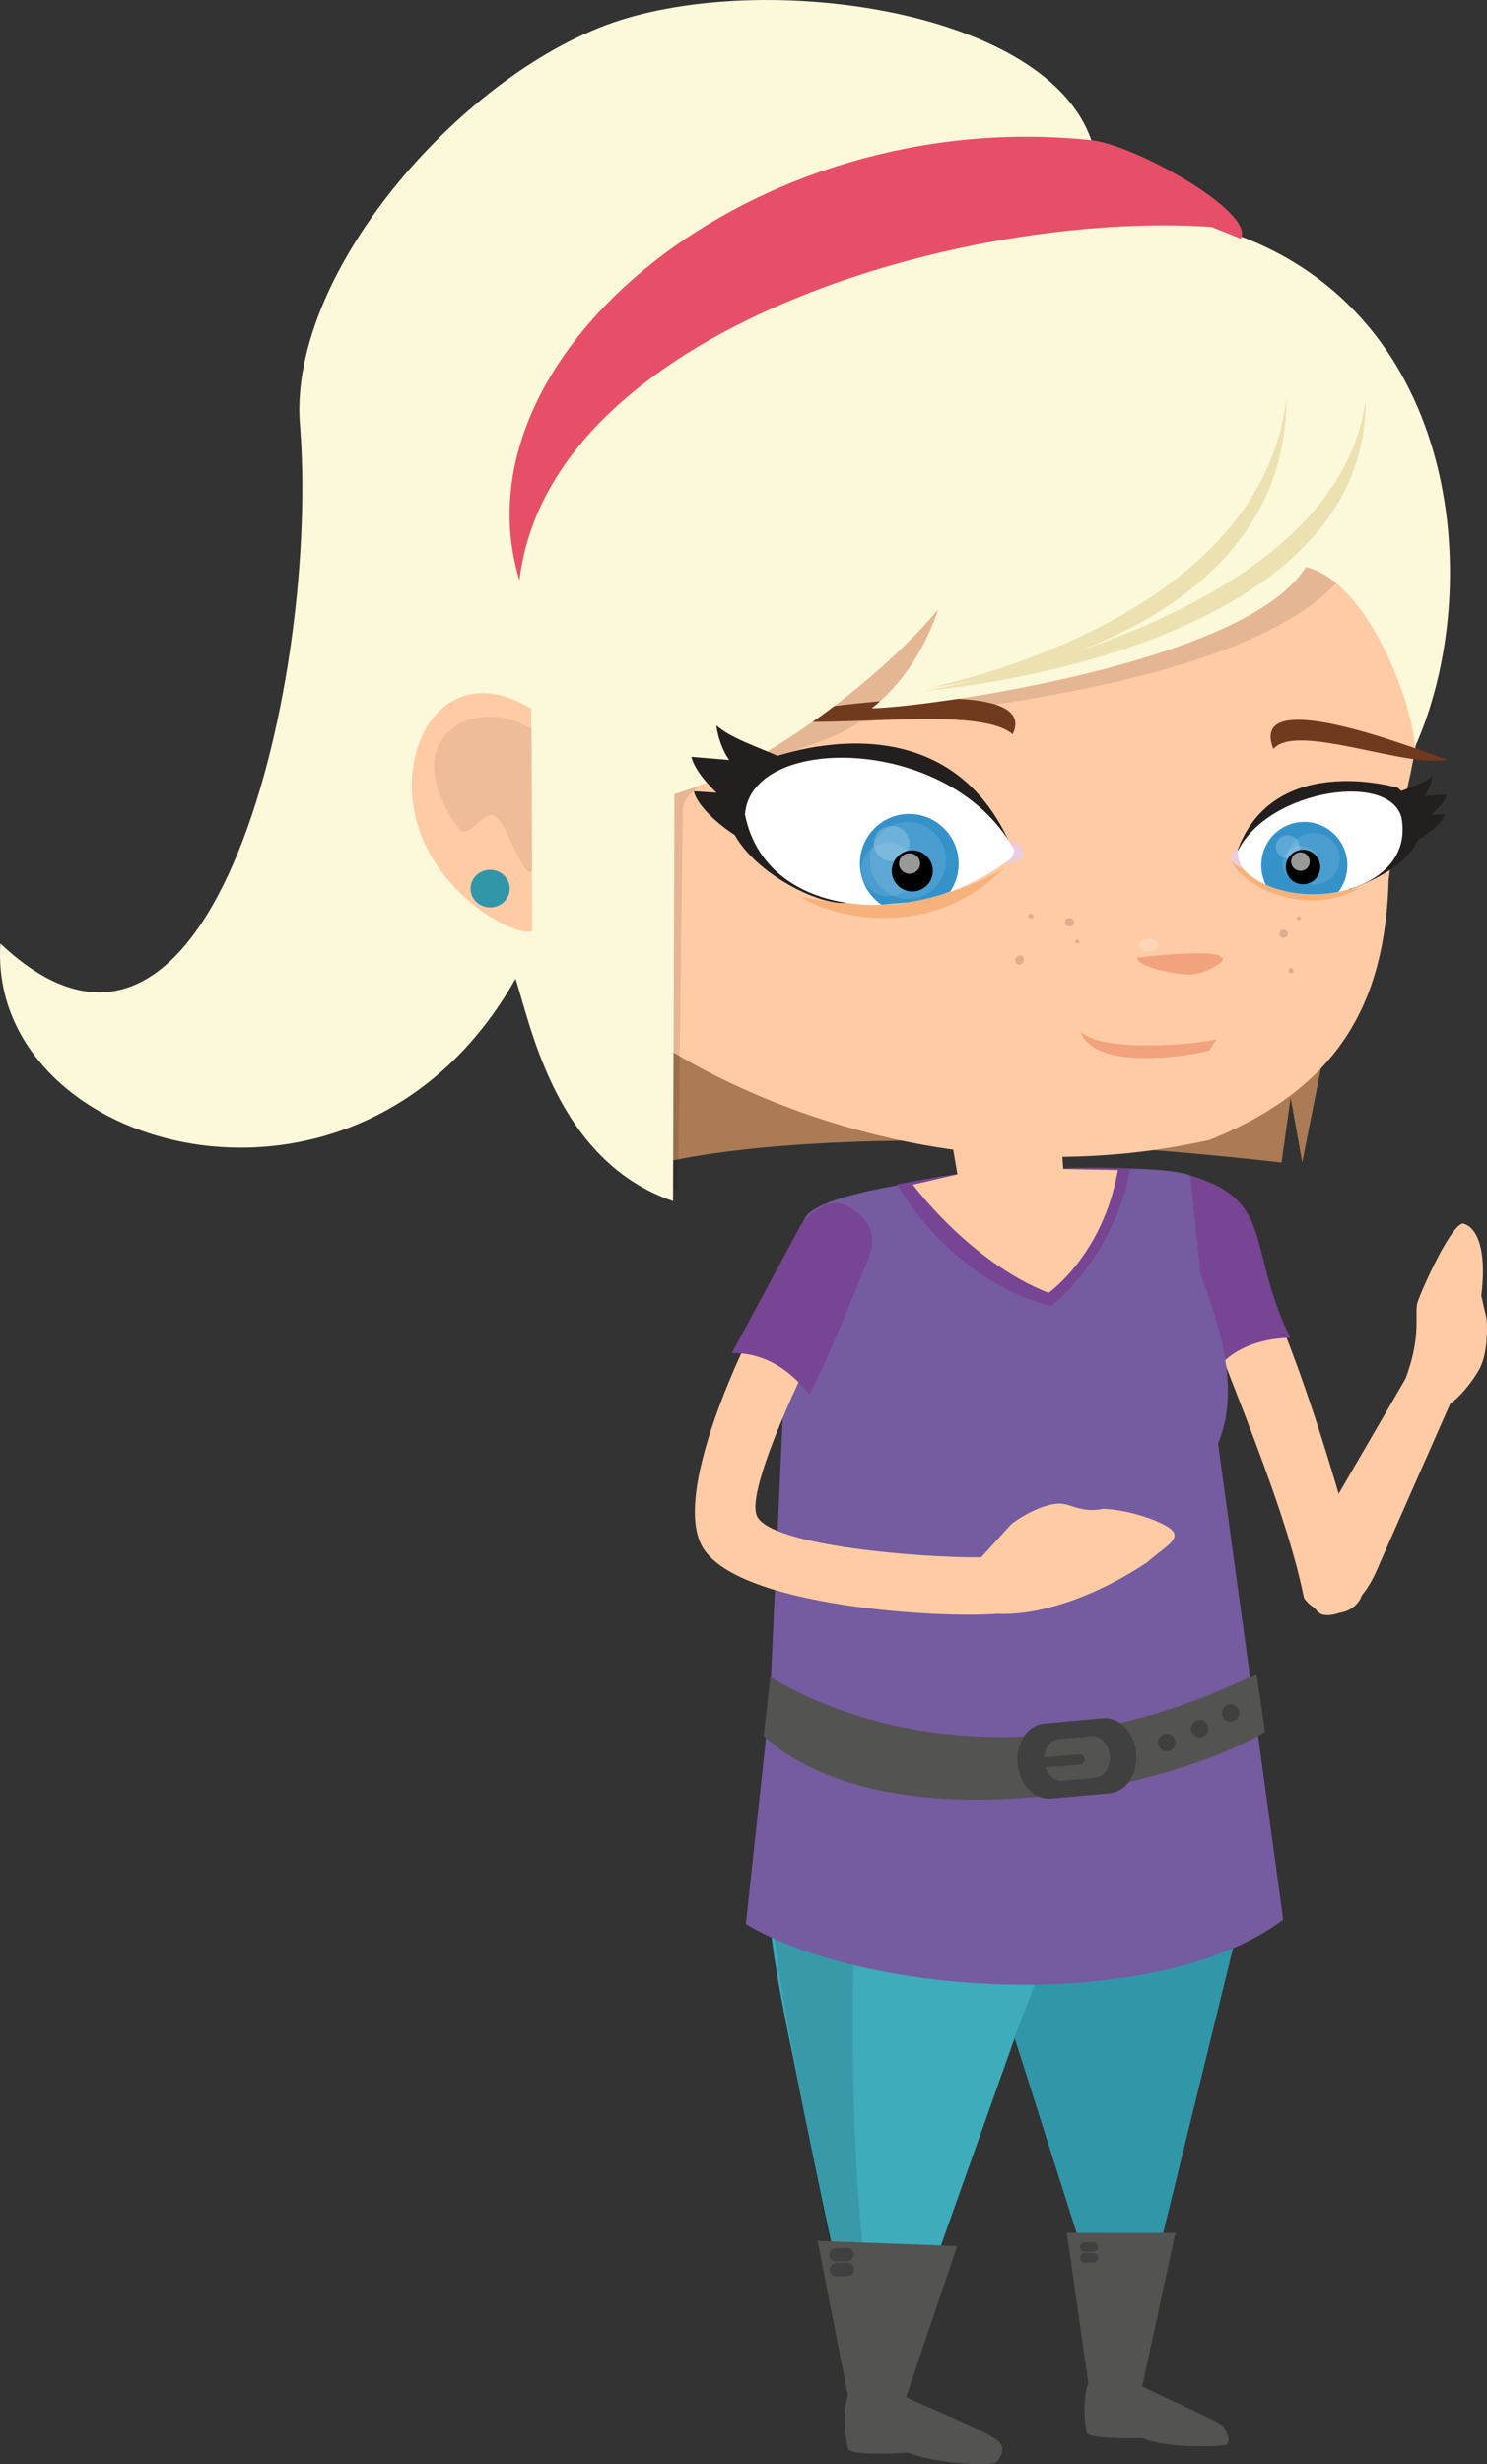 <?xml version="1.0" encoding="utf-8"?>
<!-- Generator: Adobe Illustrator 16.0.0, SVG Export Plug-In . SVG Version: 6.00 Build 0)  -->
<!DOCTYPE svg PUBLIC "-//W3C//DTD SVG 1.1//EN" "http://www.w3.org/Graphics/SVG/1.1/DTD/svg11.dtd">
<svg version="1.1" id="Capa_1" xmlns="http://www.w3.org/2000/svg" xmlns:xlink="http://www.w3.org/1999/xlink" x="0px" y="0px"
	 width="76.036px" height="125.921px" viewBox="0 0 76.036 125.921" enable-background="new 0 0 76.036 125.921"
	 xml:space="preserve">
<rect x="0" y="0" width="76.036" height="125.921" fill="#333333" stroke="none"/>
<g>
	<path fill-rule="evenodd" clip-rule="evenodd" fill="#FFCBA5" d="M59.657,61.79c2.42,7.003,5.942,14.521,7.021,19.87
		c0.938,1.381,3.487,0.887,2.955-1.1c-2.149-8.029-5.364-18.211-8.884-20.522L59.657,61.79z"/>
	<path fill-rule="evenodd" clip-rule="evenodd" d="M36.762,58.42"/>
	<path fill-rule="evenodd" clip-rule="evenodd" fill="#AA7B55" d="M65.529,59.409l0.466-3.311l0.593,3.296l3.045-15.272
		l-35.549,1.016L34.08,59.382C34.08,59.382,43.409,56.894,65.529,59.409z"/>
	<circle fill-rule="evenodd" clip-rule="evenodd" fill="#DDAD8C" cx="68.356" cy="50.902" r="0.216"/>
	<path fill-rule="evenodd" clip-rule="evenodd" fill="#9D88BB" d="M53.638,56.998"/>
	<path fill-rule="evenodd" clip-rule="evenodd" fill="#FFCBA5" d="M71.007,44.953c-0.178,6.465-2.693,10.681-9.145,13.299
		c-12.858,2.866-23.834-2.042-28.319-5.037c-6.982-5.304-7.416-18.599-4.001-27.937c10.846-2.953,18.277-8.65,32.537-8.865
		c6.787,3.319,9.357,10.125,10.387,16.939C73.097,38.007,71.41,41.322,71.007,44.953z"/>
	<circle fill-rule="evenodd" clip-rule="evenodd" fill="#DDAD8C" cx="66.414" cy="46.931" r="0.097"/>
	<circle fill-rule="evenodd" clip-rule="evenodd" fill="#DDAD8C" cx="65.633" cy="47.718" r="0.216"/>
	<ellipse fill-rule="evenodd" clip-rule="evenodd" fill="#DDAD8C" cx="66.015" cy="49.6" rx="0.117" ry="0.139"/>
	<path fill-rule="evenodd" clip-rule="evenodd" fill="#DDAD8C" d="M55.047,48.213c0.051,0.021,0.107-0.003,0.128-0.053
		c0.02-0.05-0.005-0.106-0.055-0.127c-0.05-0.021-0.108,0.002-0.127,0.052C54.973,48.139,54.998,48.194,55.047,48.213z"/>
	
		<ellipse transform="matrix(-0.371 0.929 -0.929 -0.371 118.747 13.78)" fill-rule="evenodd" clip-rule="evenodd" fill="#DDAD8C" cx="54.707" cy="47.106" rx="0.216" ry="0.234"/>
	
		<ellipse transform="matrix(-0.378 0.926 -0.926 -0.378 117.274 19.316)" fill-rule="evenodd" clip-rule="evenodd" fill="#DDAD8C" cx="52.147" cy="49.061" rx="0.235" ry="0.215"/>
	
		<ellipse transform="matrix(-0.368 0.93 -0.93 -0.368 115.655 15.015)" fill-rule="evenodd" clip-rule="evenodd" fill="#DDAD8C" cx="52.724" cy="46.821" rx="0.118" ry="0.137"/>
	<path fill-rule="evenodd" clip-rule="evenodd" fill="#F1A37D" d="M62.433,48.919c0.481,0.138-0.887,0.879-1.6,0.883
		c-0.715,0.003-2.703-0.381-2.677-0.861C59.785,48.728,62.337,48.578,62.433,48.919z"/>
	<ellipse opacity="0.2" fill-rule="evenodd" clip-rule="evenodd" fill="#FFFFFF" cx="58.733" cy="48.302" rx="0.491" ry="0.333"/>
	<path opacity="0.102" fill-rule="evenodd" clip-rule="evenodd" d="M73.291,36.585c-1.169-2.711-1.806-4.854-4.514-7.301
		c-4.251,5.391-18.547,6.86-24.874,7.641c-2.323,1.723-9.007,2.36-8.989,4.492l-0.246,19.471c-1.609-1.241-1.365-0.681-2.818-2.316
		l-0.678-19.266l19.613-11.912l18.734-0.673l3.953,7.425L73.291,36.585z"/>
	<path fill="#231F1F" d="M43.146,46.67"/>
	<g>
		<path fill-rule="evenodd" clip-rule="evenodd" fill="#6F3A1E" d="M51.783,37.523c-1.915-1.623-10.115-0.07-13.182-0.894
			C40.029,36.489,53.398,34.099,51.783,37.523z"/>
		<path fill-rule="evenodd" clip-rule="evenodd" fill="#6F3A1E" d="M65.112,38.275c1.167-1.383,6.881,1.021,8.901,0.544
			C73.027,38.53,63.723,34.752,65.112,38.275z"/>
	</g>
	<path fill-rule="evenodd" clip-rule="evenodd" fill="#FCF8DA" d="M72.347,38.19c-0.102-2.351-2.48-8.521-5.576-9.21
		c-3.021,4.923-19.455,7.173-22.193,7.216c1.663-1.327,2.744-3.14,3.398-5.059c-3.176,3.828-9.34,8.286-13.49,9.44l-0.07,20.8
		c-5.943-2.03-7.261-8.906-8.055-11.363C18.355,64.23-0.667,58.926,0.018,48.219C10.988,58.543,16.4,34.247,15.325,21.55
		c-0.493-7.806,8.524-18.024,16.4-20.523c7.874-2.497,21.82-0.433,24.078,6.137l7.306,4.792
		C74.785,16.118,75.929,30.216,72.347,38.19z"/>
	<path fill-rule="evenodd" clip-rule="evenodd" fill="#E74F69" d="M61.957,11.598c-12.73-0.875-33.887,5.288-35.395,18.057
		C23.033,18.162,38.544,5.333,55.802,7.163c2.246,0.238,8.393,3.68,7.644,5.033L61.957,11.598z"/>
	<path fill-rule="evenodd" clip-rule="evenodd" fill="#ECE1B1" d="M47.211,35.323c9.635-1.005,22.663-5.022,22.614-14.839
		C68.609,29.351,55.878,33.724,47.211,35.323z"/>
	<path fill-rule="evenodd" clip-rule="evenodd" fill="#ECE1B1" d="M47.557,35.146c7.767-0.996,18.267-5.001,18.219-14.819
		C64.802,29.193,54.544,33.553,47.557,35.146z"/>
	<path fill-rule="evenodd" clip-rule="evenodd" fill="#FFCBA5" d="M27.156,36.203l0.057,11.377
		c-0.939,0.394-6.132-2.458-6.158-7.414C21.04,36.857,23.457,33.984,27.156,36.203z"/>
	<ellipse fill-rule="evenodd" clip-rule="evenodd" fill="#3296A9" cx="25.063" cy="45.41" rx="1.001" ry="0.961"/>
	<path opacity="0.502" fill-rule="evenodd" clip-rule="evenodd" fill="#DDAD8C" d="M27.182,37.24
		c-2.313-1.34-4.474-0.304-4.876,1.173c-0.467,1.434,0.689,3.409,1.191,3.96c0.5,0.55,1.196-1.012,1.815-0.659
		c0.621,0.352,1.485,3.355,1.905,2.775C27.189,42.272,27.211,39.458,27.182,37.24z"/>
	<g>
		<path fill-rule="evenodd" clip-rule="evenodd" fill="#407AB5" d="M47.947,46.045c1.114-1.097,1.134-2.892,0.041-4.01
			c-1.086-1.118-2.865-1.137-3.979-0.045c-1.115,1.097-1.132,2.89-0.042,4.009c0.129,0.133,0.267,0.254,0.424,0.358L47.947,46.045z"
			/>
		<path fill-rule="evenodd" clip-rule="evenodd" fill="#EACCE0" d="M51.742,42.985c0.139-0.055,0.452,0.481,0.371,0.657
			c-0.084,0.178-0.802,0.498-0.861,0.392C51.613,43.694,51.646,43.411,51.742,42.985z"/>
		<path opacity="0.102" fill-rule="evenodd" clip-rule="evenodd" fill="#FFFFFF" d="M48.076,43.819
			c-0.007-1.213-0.986-2.189-2.187-2.183c-1.197,0.005-2.167,0.992-2.161,2.204c0.008,1.213,0.985,2.188,2.183,2.183
			C47.113,46.018,48.082,45.031,48.076,43.819z"/>
		<path opacity="0.102" fill-rule="evenodd" clip-rule="evenodd" fill="#FFFFFF" d="M46.3,44.337
			c-0.003-0.847-0.694-1.525-1.535-1.521c-0.848,0.004-1.532,0.69-1.527,1.537c0.005,0.847,0.694,1.531,1.543,1.527
			C45.621,45.875,46.305,45.184,46.3,44.337z"/>
		<path opacity="0.2" fill-rule="evenodd" clip-rule="evenodd" fill="#FFFFFF" d="M45.988,42.865c-0.004-0.554-0.459-1-1.021-0.996
			c-0.567,0.001-1.018,0.453-1.016,1.006c0.003,0.554,0.459,1,1.025,0.998C45.539,43.87,45.99,43.419,45.988,42.865z"/>
		<path fill-rule="evenodd" clip-rule="evenodd" fill="#F7B27B" d="M51.344,44.35c-3.622,3.711-8.642,2.623-10.403,1.484
			C42.994,46.247,47.406,46.767,51.344,44.35z"/>
		
			<ellipse transform="matrix(1 -0.005 0.005 1 -0.22 0.344)" opacity="0.102" fill-rule="evenodd" clip-rule="evenodd" fill="#FFFFFF" cx="67.864" cy="43.532" rx="1.493" ry="1.473"/>
		<path opacity="0.102" fill-rule="evenodd" clip-rule="evenodd" fill="#FFFFFF" d="M68.152,43.851
			c-0.004-0.575-0.471-1.039-1.048-1.038c-0.575,0.004-1.037,0.473-1.034,1.047c0.002,0.571,0.469,1.041,1.045,1.038
			C67.692,44.896,68.154,44.421,68.152,43.851z"/>
		<path opacity="0.2" fill-rule="evenodd" clip-rule="evenodd" fill="#FFFFFF" d="M67.048,42.871
			c-0.002-0.365-0.307-0.657-0.684-0.655c-0.376,0.001-0.681,0.296-0.68,0.662c0.002,0.365,0.311,0.663,0.686,0.662
			C66.748,43.537,67.05,43.236,67.048,42.871z"/>
		<path fill-rule="evenodd" clip-rule="evenodd" d="M68.228,44.018c-0.003-0.542-0.446-0.978-0.99-0.977
			c-0.544,0.002-0.977,0.445-0.975,0.986c0.004,0.547,0.441,0.984,0.984,0.981C67.791,45.006,68.23,44.565,68.228,44.018z"/>
		<circle fill-rule="evenodd" clip-rule="evenodd" cx="46.149" cy="44.431" r="1.171"/>
		<path fill-rule="evenodd" clip-rule="evenodd" fill="#F7B27B" d="M69.536,45.377c-3.203,0.564-4.712-0.292-6.539-1.349
			C63.312,45.064,66.58,47.036,69.536,45.377z"/>
		<path opacity="0.6" fill-rule="evenodd" clip-rule="evenodd" fill="#FFFFFF" d="M67.353,43.952
			c-0.002-0.296-0.234-0.534-0.527-0.532c-0.295,0.001-0.531,0.241-0.529,0.536c0.001,0.293,0.24,0.524,0.535,0.521
			C67.125,44.475,67.355,44.243,67.353,43.952z"/>
		<path opacity="0.6" fill-rule="evenodd" clip-rule="evenodd" fill="#FFFFFF" d="M46.487,44.03
			c-0.001-0.321-0.274-0.579-0.606-0.578s-0.602,0.264-0.602,0.583c0.002,0.329,0.275,0.589,0.607,0.586
			C46.218,44.62,46.489,44.359,46.487,44.03z"/>
		<path fill-rule="evenodd" clip-rule="evenodd" fill="#231F1F" d="M69.253,42.111c0.762-1.546,3.071-1.683,3.989-2.435
			c-0.056,0.394-0.243,0.795-0.415,1l1.161-0.072c-0.137,0.434-0.552,0.815-0.796,1.035l0.693-0.032
			c-0.096,0.466-1.234,1.455-2.432,1.718c0.719-0.34,0.938-0.835,0.864-1.839C72.13,40.925,70.367,40.671,69.253,42.111z"/>
		<path fill-rule="evenodd" clip-rule="evenodd" fill="#231F1F" d="M43.205,41.456c-1.212-2.736-5.063-3.042-6.573-4.386
			c0.081,0.691,0.379,1.401,0.656,1.766l-1.939-0.159c0.214,0.76,0.893,1.441,1.291,1.834l-1.157-0.076
			c0.14,0.821,2.006,2.588,3.995,3.083c-1.185-0.615-1.536-1.492-1.371-3.246C38.443,39.293,41.402,38.898,43.205,41.456z"/>
		<path fill="#231F1F" d="M71.482,40.259c0,0-6.649-1.99-8.335,3.591l0.424,0.55l5.439,1.052
			C69.01,45.452,75.089,43.491,71.482,40.259z"/>
		<path fill="#231F1F" d="M43.479,46.11c-2.283,0.477-9.703-4.264-4.436-7.237c0,0,9.417-3.899,12.811,4.746
			C51.854,43.619,43.564,46.146,43.479,46.11z"/>
		<path fill-rule="evenodd" clip-rule="evenodd" fill="#FFFFFF" d="M51.968,43.641c-3.058-6.091-13.568-6.242-13.875-2.023
			C39.189,47.235,47.368,47.52,51.968,43.641z"/>
		<g>
			<defs>
				<path id="SVGID_1_" d="M51.968,43.641c-3.058-6.091-13.568-6.242-13.875-2.023C39.189,47.235,47.368,47.52,51.968,43.641z"/>
			</defs>
			<clipPath id="SVGID_2_">
				<use xlink:href="#SVGID_1_"  overflow="visible"/>
			</clipPath>
			<g clip-path="url(#SVGID_2_)">
				<path fill-rule="evenodd" clip-rule="evenodd" fill="#3592C9" d="M48.261,45.953c0.998-0.984,1.016-2.594,0.037-3.593
					c-0.974-1.004-2.57-1.022-3.569-0.044c-0.999,0.984-1.015,2.592-0.036,3.594c0.115,0.12,0.239,0.229,0.379,0.322L48.261,45.953z
					"/>
				<path opacity="0.102" fill-rule="evenodd" clip-rule="evenodd" fill="#FFFFFF" d="M48.376,43.956
					c-0.006-1.087-0.884-1.962-1.961-1.957c-1.072,0.005-1.941,0.89-1.936,1.976c0.006,1.087,0.883,1.962,1.955,1.957
					C47.513,45.926,48.381,45.043,48.376,43.956z"/>
				<path opacity="0.102" fill-rule="evenodd" clip-rule="evenodd" fill="#FFFFFF" d="M46.785,44.42
					c-0.003-0.759-0.621-1.367-1.377-1.364c-0.758,0.004-1.37,0.619-1.368,1.377c0.004,0.76,0.623,1.373,1.382,1.368
					C46.177,45.798,46.79,45.18,46.785,44.42z"/>
				<path opacity="0.2" fill-rule="evenodd" clip-rule="evenodd" fill="#FFFFFF" d="M46.503,43.102
					c-0.002-0.496-0.408-0.898-0.914-0.894c-0.508,0.001-0.914,0.408-0.912,0.904c0.004,0.496,0.413,0.896,0.92,0.894
					C46.104,44.002,46.506,43.598,46.503,43.102z"/>
				<path fill-rule="evenodd" clip-rule="evenodd" d="M47.699,44.5c-0.002-0.582-0.473-1.05-1.051-1.046
					c-0.584,0.003-1.051,0.475-1.048,1.057c0.003,0.579,0.476,1.049,1.058,1.044C47.238,45.553,47.703,45.081,47.699,44.5z"/>
				<path opacity="0.6" fill-rule="evenodd" clip-rule="evenodd" fill="#FFFFFF" d="M47.049,44.123
					c-0.002-0.288-0.246-0.521-0.543-0.52c-0.298,0.001-0.539,0.237-0.538,0.525c0.002,0.293,0.245,0.525,0.543,0.524
					C46.808,44.651,47.05,44.417,47.049,44.123z"/>
			</g>
		</g>
		<path fill-rule="evenodd" clip-rule="evenodd" fill="#FFFFFF" d="M63.134,43.855c1.904,3.171,9.363,2.121,8.523-2.098
			C70.992,39.337,64.388,40.424,63.134,43.855z"/>
		<g>
			<defs>
				<path id="SVGID_3_" d="M63.134,43.855c1.904,3.171,9.363,2.121,8.523-2.098C70.992,39.337,64.388,40.424,63.134,43.855z"/>
			</defs>
			<clipPath id="SVGID_4_">
				<use xlink:href="#SVGID_3_"  overflow="visible"/>
			</clipPath>
			<g clip-path="url(#SVGID_4_)">
				<path fill-rule="evenodd" clip-rule="evenodd" fill="#3592C9" d="M68.08,45.944c0.944-0.77,1.092-2.166,0.327-3.119
					s-2.152-1.101-3.099-0.333c-0.877,0.714-1.072,1.981-0.461,2.938L68.08,45.944z"/>
				
					<ellipse transform="matrix(1 -0.005 0.005 1 -0.231 0.356)" opacity="0.102" fill-rule="evenodd" clip-rule="evenodd" fill="#FFFFFF" cx="67.183" cy="43.863" rx="1.338" ry="1.32"/>
				<path opacity="0.102" fill-rule="evenodd" clip-rule="evenodd" fill="#FFFFFF" d="M67.441,44.15
					c-0.002-0.517-0.423-0.933-0.938-0.93c-0.518,0.002-0.932,0.423-0.929,0.939c0.002,0.511,0.421,0.932,0.937,0.929
					C67.028,45.086,67.445,44.662,67.441,44.15z"/>
				<ellipse opacity="0.2" fill-rule="evenodd" clip-rule="evenodd" fill="#FFFFFF" cx="65.842" cy="43.275" rx="0.612" ry="0.59"/>
				<path fill-rule="evenodd" clip-rule="evenodd" d="M67.51,44.3c-0.003-0.486-0.401-0.877-0.887-0.875
					c-0.487,0.001-0.878,0.398-0.874,0.885c0.002,0.49,0.395,0.88,0.883,0.877C67.119,45.184,67.512,44.79,67.51,44.3z"/>
				<path opacity="0.6" fill-rule="evenodd" clip-rule="evenodd" fill="#FFFFFF" d="M66.971,44.03
					c-0.001-0.264-0.211-0.477-0.472-0.476c-0.264,0.001-0.478,0.216-0.477,0.479c0.001,0.263,0.217,0.469,0.482,0.467
					C66.766,44.501,66.973,44.293,66.971,44.03z"/>
			</g>
		</g>
		<path fill-rule="evenodd" clip-rule="evenodd" fill="#EACCE0" d="M63.283,43.361c-0.094-0.062-0.373,0.396-0.328,0.562
			c0.036,0.16,0.518,0.51,0.574,0.419C63.3,44.011,63.307,43.754,63.283,43.361z"/>
		<path fill-rule="evenodd" clip-rule="evenodd" fill="#EACCE0" d="M51.962,43.08c0.139-0.057,0.452,0.479,0.369,0.656
			c-0.082,0.178-0.801,0.496-0.859,0.391C51.833,43.789,51.866,43.505,51.962,43.08z"/>
	</g>
	<path fill="#774594" d="M62.105,70.102c-1.508-2.771-2.988-5.101-3.117-5.794l1.761-4.27c4.488,1.275,2.948,3.622,5.226,8.327
		C64.833,68.383,63.161,68.685,62.105,70.102z"/>
	<g>
		<path fill-rule="evenodd" clip-rule="evenodd" fill="#3296A9" d="M64.384,89.695"/>
		<path fill-rule="evenodd" clip-rule="evenodd" fill="#3296A9" d="M64.238,94.709l-6.283,25.604h-0.93l-5.138-16.15l0.279-0.798
			l-6.546,18.411l-1.494,0.051c-0.078-1.004-0.943-3.349-3.59-16.779c-2.289-10.732-1.186-11.758-0.106-16.778l7.968,2.847
			l13.041-0.471l1.943-0.031L64.238,94.709z"/>
	</g>
	<g>
		<path fill-rule="evenodd" clip-rule="evenodd" fill="#3EACBB" d="M54.882,90.816L54.882,90.816l-14.45-2.612
			c-1.079,5.021-2.181,6.047,0.106,16.778c2.647,13.432,3.513,15.777,3.591,16.781l1.493-0.052l6.546-18.412l-0.278,0.798
			l4.502-11.979"/>
	</g>
	<g>
		<path opacity="0.102" fill-rule="evenodd" clip-rule="evenodd" d="M50.825,105.292"/>
		<path opacity="0.102" fill-rule="evenodd" clip-rule="evenodd" d="M44.079,90.199l-3.597-1.929
			c-0.998,5.021-1.897,6.653,0.1,16.778c2.451,13.431,3.252,15.775,3.323,16.779l1.385-0.051
			C45.29,121.777,42.533,113.49,44.079,90.199z"/>
	</g>
	<path fill-rule="evenodd" clip-rule="evenodd" fill="#755B9F" d="M38.138,98.324c6.285,3.762,21.125,4.56,27.478-0.225
		l-3.332-24.335l-1.419-13.703c-2.532-0.939-18.173,0.02-19.67,2.123l-0.779,1.583l-1.052,23.246L38.138,98.324z"/>
	<path fill-rule="evenodd" clip-rule="evenodd" fill="#755B9F" d="M38.945,85.56"/>
	<path fill-rule="evenodd" clip-rule="evenodd" fill="#774594" d="M54.125,59.745c0.812-0.159,3.676-0.033,3.676-0.033
		c-0.859,4.598-4.057,7.046-4.057,7.046c-5.336-1.446-7.865-6.234-7.865-6.234s2.746-0.542,3.078-0.514"/>
	<path fill-rule="evenodd" clip-rule="evenodd" fill="#535352" d="M45.879,123.89"/>
	<path fill-rule="evenodd" clip-rule="evenodd" fill="#535352" d="M50.333,124.565"/>
	<path fill-rule="evenodd" clip-rule="evenodd" fill="#535352" d="M50.863,122.354"/>
	<path fill-rule="evenodd" clip-rule="evenodd" fill="#755B9F" d="M60.502,61.958c-0.13,1.915,3.612,7.487,1.781,11.807"/>
	<path fill-rule="evenodd" clip-rule="evenodd" fill="#FFCBA5" d="M57.161,59.791l-2.794-0.054l-0.119-1.786l-5.611,0.188
		l0.32,1.871l-2.277,0.528c0,0,2.91,3.95,6.937,5.532C53.616,66.07,56.408,64.122,57.161,59.791z"/>
	<g>
		<path fill-rule="evenodd" clip-rule="evenodd" fill="#535352" d="M62.55,124.971c-0.826,0.079-3.007,0.114-4.143-0.378
			c0,0-2.771,0.085-2.842-0.289c-0.292-1.539,0.082-2.535,0.082-2.535l-1.094-7.662h5.55l-1.696,7.845
			c0.803,0.426,3.502,1.583,4.143,2.023C62.55,123.975,63.146,124.915,62.55,124.971z"/>
		<path fill-rule="evenodd" clip-rule="evenodd" fill="#404041" d="M55.228,114.824c0,0.139,0.113,0.25,0.252,0.25h0.412
			c0.139,0,0.252-0.111,0.252-0.25l0,0c0-0.138-0.113-0.251-0.252-0.251H55.48C55.341,114.573,55.228,114.686,55.228,114.824
			L55.228,114.824z"/>
		<path fill-rule="evenodd" clip-rule="evenodd" fill="#404041" d="M55.228,115.384c0,0.138,0.113,0.25,0.252,0.25h0.412
			c0.139,0,0.252-0.112,0.252-0.25l0,0c0-0.139-0.113-0.252-0.252-0.252H55.48C55.341,115.132,55.228,115.246,55.228,115.384
			L55.228,115.384z"/>
	</g>
	<g>
		<path fill-rule="evenodd" clip-rule="evenodd" fill="#535352" d="M51.031,124.735c-0.641-0.536-3.824-1.804-4.701-2.231
			l2.612-7.725l-7.136-0.264l1.551,7.896c0,0-0.365,1.085,0.006,2.727c0.092,0.4,3.066,0.205,3.066,0.205
			c1.238,0.484,3.6,0.691,4.474,0.518C50.903,125.861,51.597,125.212,51.031,124.735z"/>
		<path fill-rule="evenodd" clip-rule="evenodd" fill="#404041" d="M42.402,115.243c0.007,0.188,0.165,0.336,0.354,0.329l0.564-0.02
			c0.189-0.006,0.338-0.164,0.332-0.354l0,0c-0.008-0.189-0.166-0.338-0.355-0.33l-0.564,0.02
			C42.542,114.894,42.395,115.052,42.402,115.243L42.402,115.243z"/>
		<path fill-rule="evenodd" clip-rule="evenodd" fill="#404041" d="M42.428,116.003c0.008,0.189,0.166,0.336,0.354,0.33l0.564-0.021
			c0.189-0.006,0.337-0.164,0.33-0.354l0,0c-0.006-0.188-0.165-0.337-0.354-0.33l-0.564,0.021
			C42.57,115.655,42.421,115.814,42.428,116.003L42.428,116.003z"/>
	</g>
	<path fill-rule="evenodd" clip-rule="evenodd" fill="#535352" d="M64.687,88.506c-5.721,3.358-19.705,5.638-25.637,0.203
		l0.338-3.024c0,0,10.199,7.035,24.867-0.145"/>
	<circle fill-rule="evenodd" clip-rule="evenodd" fill="#404041" cx="62.923" cy="87.543" r="0.442"/>
	<circle fill-rule="evenodd" clip-rule="evenodd" fill="#404041" cx="59.664" cy="89.047" r="0.442"/>
	<path fill-rule="evenodd" clip-rule="evenodd" fill="#404041" d="M61.785,88.363c-0.012,0.242-0.22,0.431-0.464,0.418
		c-0.244-0.011-0.434-0.218-0.422-0.461c0.013-0.246,0.222-0.434,0.466-0.422C61.609,87.911,61.796,88.118,61.785,88.363z"/>
	<g>
		<path fill-rule="evenodd" clip-rule="evenodd" fill="#404041" d="M56.392,87.811l-2.996,0.269
			c-0.847,0.076-1.459,0.996-1.363,2.053c0.094,1.061,0.859,1.855,1.707,1.78l2.996-0.269c0.848-0.076,1.459-0.994,1.364-2.055
			C58.005,88.531,57.241,87.735,56.392,87.811z M55.992,90.849l-1.66,0.146c-0.47,0.043-0.893-0.397-0.945-0.983
			c-0.053-0.585,0.285-1.096,0.756-1.138l1.659-0.148c0.47-0.041,0.893,0.398,0.944,0.984C56.798,90.296,56.46,90.807,55.992,90.849
			z"/>
		<path fill-rule="evenodd" clip-rule="evenodd" fill="#404041" d="M55.464,89.894c0.012,0.143-0.095,0.268-0.238,0.279l-1.73,0.145
			c-0.145,0.012-0.27-0.094-0.281-0.238l0,0c-0.012-0.143,0.094-0.268,0.237-0.279l1.731-0.145
			C55.328,89.644,55.453,89.75,55.464,89.894L55.464,89.894z"/>
	</g>
	<path fill-rule="evenodd" clip-rule="evenodd" fill="#F1A37D" d="M62.21,53.101l-0.385,0.588c-0.781,0.227-5.844,1.124-6.57-0.979
		C56.298,53.802,61.233,53.379,62.21,53.101z"/>
	<path fill-rule="evenodd" clip-rule="evenodd" fill="#FFCBA5" d="M72.373,68.517c0.129-0.989-0.006-1.584,0.11-1.958
		c0.177-0.572,1.636-3.856,2.3-4.036c0,0,1.393,0.094,0.964,3.699l0.271,1.18c0.053,0.715,0.01,1.881-0.379,2.578
		c-0.388,0.699-1.066,1.488-1.479,1.742l-3.844,8.709c-0.871,1.823-2.021,2.206-2.659,2.088c-0.643-0.118-1.538-2.434-1.179-2.793
		l5.388-9.265C72.162,69.683,72.304,69.044,72.373,68.517"/>
	<g>
		<path fill-rule="evenodd" clip-rule="evenodd" fill="#FFCBA5" d="M43.904,64.529c-1.326,2.343-5.973,11.442-5.189,12.964
			c0.779,1.524,8.527,2.124,11.455,2.091l1.56-1.717c0.626-0.459,1.427-0.894,2.204-1.014c0.786-0.129,1.188,0.502,2.486,0.252
			c1.312,0.037,3.176,0.68,3.551,1.134c0.369,0.454-0.49,0.87-1.32,1.603c-2.893,1.922-5.724,2.726-7.656,2.626
			c-2.724,0.241-13.473-0.329-15.122-3.501c-1.652-3.166,3.125-12.533,4.915-15.154C41.578,62.38,44.473,61.623,43.904,64.529z"/>
		<path fill="#774594" d="M44.364,64.409c-0.56,1.375-1.99,4.962-2.975,6.854c-0.661-0.84-1.971-2.162-3.971-2.114l3.533-6.552
			c0,0,1.203-1.657,2.412-0.947C44.83,62.51,44.728,63.511,44.364,64.409z"/>
	</g>
</g>
</svg>
